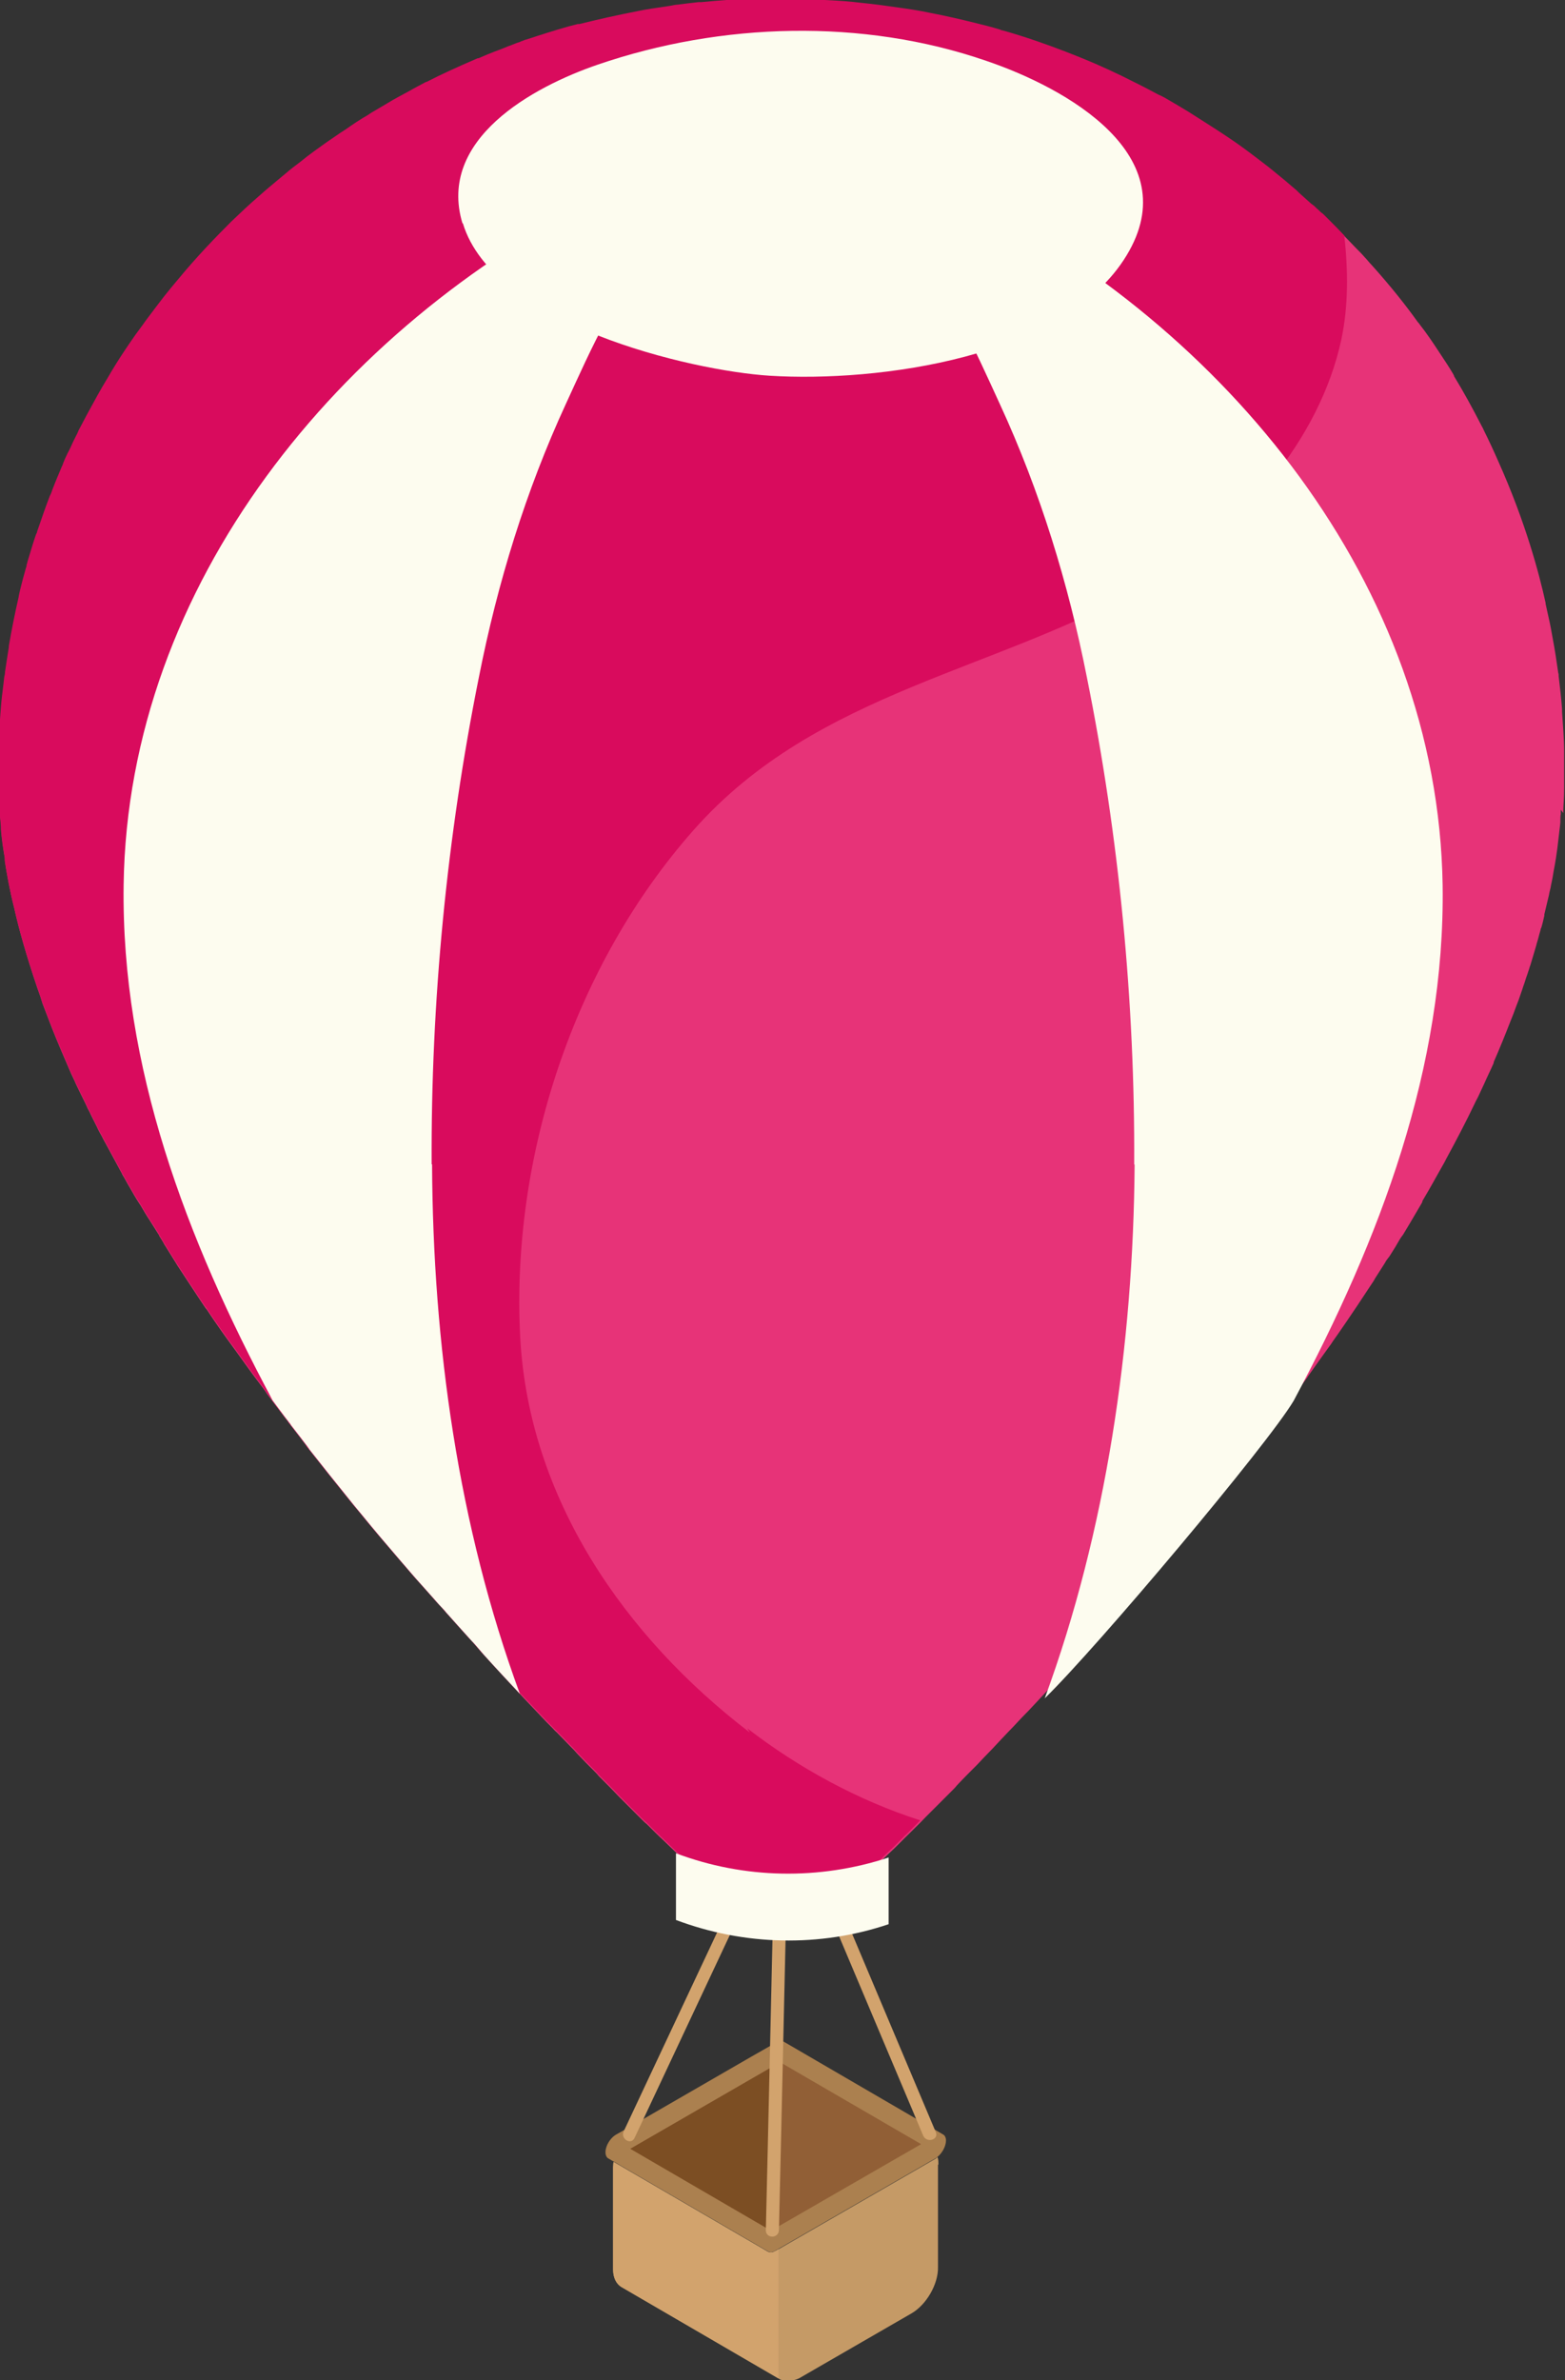 <?xml version="1.0" encoding="UTF-8"?><svg id="_レイヤー_2" xmlns="http://www.w3.org/2000/svg" viewBox="0 0 37.09 56.38"><rect x="0" y="0" width="37.09" height="56.38" fill="#333333" stroke="none"/><defs><style>.cls-1{fill:none;}.cls-2{fill:#915f36;}.cls-3{fill:#fdfcef;}.cls-4{fill:#ab804f;}.cls-5{fill:#e73378;}.cls-6{fill:#d2a36d;}.cls-7{fill:#d90b5d;}.cls-8{fill:#7c4e23;}.cls-9{fill:#c59a66;}.cls-10{fill:#fdfcef;}</style></defs><g id="_メインイラスト"><path class="cls-1" d="M22.33,50.55s0,0-.02,0c0,0,0,0,.02,0Z"/><path class="cls-1" d="M22.29,50.54s-.01,0-.02,0c0,0,.01,0,.02,0Z"/><path class="cls-1" d="M22.23,50.55s0,0,.01,0c0,0,0,0-.01,0Z"/><path class="cls-9" d="M22.24,51.27c0-.06,0-.12-.02-.17-.01,0-.03.02-.04.03l-3.8,2.19s-.03.01-.04.02h0c-.05.02-.1.02-.14,0,0,0,0,0,0,0l-3.66-2.13s-.01.09-.01.13v2.42c0,.2.08.34.19.41l3.78,2.2s.25.07.45-.04l2.65-1.53c.35-.2.64-.69.63-1.1v-2.42Z"/><path class="cls-6" d="M18.46,53.27l-.08.05s-.03.01-.04.02h0c-.05.02-.1.02-.14,0,0,0,0,0,0,0l-3.66-2.13s-.01.09-.01.13v2.42c0,.2.08.34.19.41l3.73,2.17v-3.06Z"/><path class="cls-9" d="M18.19,53.31s0,0-.01-.01c0,0,0,0,.01.01Z"/><path class="cls-9" d="M18.15,53.24s0,0,0-.01c0,0,0,0,0,.01Z"/><path class="cls-9" d="M18.17,53.28s0,0,0-.01c0,0,0,0,0,.01Z"/><path class="cls-4" d="M22.42,50.71c0-.08-.03-.13-.07-.15,0,0,0,0,0,0l-3.78-2.2s-.1-.02-.17.02l-.58.33-2.65,1.53-.58.33c-.13.08-.24.26-.24.41,0,.08.03.13.07.15l.12.07,3.66,2.13s0,0,0,0c.04.02.08.03.14,0h0s.02,0,.04-.02l3.8-2.19s.03-.02.04-.03c.11-.09.2-.25.2-.39ZM22.31,50.54s0,0,.02,0c0,0,0,0-.02,0ZM22.29,50.54s-.01,0-.02,0c0,0,.01,0,.02,0ZM22.24,50.55s0,0-.01,0c0,0,0,0,.01,0ZM18.18,53.3s0,0,.01.01c0,0,0,0-.01-.01ZM18.15,53.23s0,0,0,.01c0,0,0,0,0-.01ZM18.16,53.27s0,0,0,.01c0,0,0,0,0-.01Z"/><path class="cls-2" d="M18.3,52.83s-.04-.01-.06-.01l-3.3-1.92,3.55-2.05,3.34,1.94s0,0,0,0l-3.54,2.04Z"/><path class="cls-8" d="M18.3,52.83s-.04-.01-.06-.01l-3.3-1.92,3.55-2.05-.2,3.98Z"/><path class="cls-6" d="M17.89,43.87c-1.04,2.21-2.07,4.41-3.11,6.62-.08.18.18.33.26.15,1.04-2.21,2.07-4.41,3.11-6.62.08-.18-.18-.33-.26-.15h0Z"/><path class="cls-6" d="M18.35,44.14c-.07,2.9-.13,5.79-.2,8.69,0,.2.3.2.31,0,.07-2.9.13-5.79.2-8.69,0-.2-.3-.2-.31,0h0Z"/><path class="cls-6" d="M19.09,43.98c.93,2.2,1.86,4.41,2.79,6.61.08.18.37.1.3-.08l-2.79-6.61c-.08-.18-.37-.1-.3.08h0Z"/><path class="cls-5" d="M37.05,19.26s0-.05,0-.07c0-.1.02-.27.02-.53,0-.14,0-.28,0-.4,0-.02,0-.05,0-.07,0-.07,0-.13,0-.19,0,0,0-.02,0-.02,0-.05,0-.11,0-.17,0-.31-.03-.63-.05-.95,0-.02,0-.04,0-.07-.02-.26-.05-.52-.08-.77,0-.03,0-.06-.01-.08-.04-.28-.08-.55-.13-.81,0,0,0,0,0,0-.03-.17-.06-.34-.1-.51-.02-.08-.04-.19-.07-.32,0,0,0,0,0-.01,0,0,0,0,0-.01-.15-.68-.47-1.9-1.12-3.35-.1-.23-.24-.53-.35-.75-.01-.03-.03-.06-.04-.08-.22-.43-.44-.83-.66-1.19,0,0,0,0,0,0,0,0,0,0,0-.01,0-.01-.02-.03-.02-.04-.1-.17-.22-.35-.34-.53-.15-.23-.3-.45-.45-.64-.01-.02-.02-.03-.04-.05-.01-.01-.02-.03-.03-.04-.25-.35-.62-.82-1.07-1.32-.06-.06-.11-.13-.17-.19-.06-.07-.13-.14-.2-.21,0,0-.01-.01-.02-.02-.2-.21-.4-.42-.62-.62-.07-.07-.11-.11-.11-.11-.02-.02-.04-.04-.06-.05-.04-.03-.07-.07-.11-.1-.04-.04-.08-.08-.13-.11-.1-.09-.2-.18-.29-.26-.02-.02-.04-.04-.06-.06-.02-.02-.05-.04-.07-.06-.02-.02-.04-.03-.06-.05-.05-.04-.09-.08-.14-.12-.15-.12-.3-.25-.43-.35-.17-.13-.39-.3-.57-.43-.38-.28-.9-.6-1.29-.85-.15-.09-.28-.17-.42-.25-.1-.06-.2-.12-.3-.16-.33-.18-.62-.32-.86-.44-.23-.11-.4-.19-.63-.29-.05-.02-1.12-.49-2.2-.79-.02,0-.04-.01-.06-.02-.2-.06-.39-.11-.56-.15-.32-.08-.7-.17-1.12-.25-.23-.05-.5-.09-.72-.12-.27-.04-.56-.08-.86-.11-.35-.04-.49-.05-.89-.07-.44-.02-.77-.03-1.07-.03,0,0,0,0-.01,0-.05,0-.09,0-.14,0-.02,0-.05,0-.07,0-.1,0-.19,0-.29,0-.02,0-.04,0-.06,0,0,0,0,0-.01,0,0,0,0,0-.01,0h0s0,0,0,0c-.44.01-.87.04-1.26.08-.02,0-.05,0-.07,0-.18.02-.35.04-.5.06-.06,0-.12.02-.19.03-.35.05-.6.09-.69.11-.57.11-1.05.22-1.45.32-.01,0-.02,0-.04,0-.29.07-.67.19-.95.28-.09.03-.18.06-.28.09-.02,0-.05.02-.08.03-.02,0-.03.01-.05.02-.06.02-.12.04-.19.07-.04.02-.09.03-.13.05-.07.03-.15.06-.23.09-.03.01-.05.02-.08.03-.05.02-.1.04-.15.06-.07.03-.14.06-.21.09,0,0-.01,0-.02,0-.49.21-.92.41-1.15.53-.02.01-.04.02-.06.03-.02,0-.03.01-.05.02-.11.06-.23.12-.35.19-.18.1-.36.19-.52.29-.12.07-.25.15-.39.23-.03.02-.06.04-.09.06-.16.09-.34.21-.51.33-.16.1-.31.21-.46.31-.18.13-.4.28-.63.47-.12.09-.24.18-.34.27-.02.01-.03.03-.05.04-.19.16-.4.33-.6.51-.22.19-.41.37-.63.58,0,0-.02.02-.02.02-.34.34-.8.81-1.26,1.37-.11.13-.21.25-.32.39-.14.18-.26.34-.38.5-.02.03-.04.05-.06.08,0,0-.09.13-.24.33-.38.54-.59.9-.64.99-.22.36-.35.61-.52.92-.07.13-.13.25-.19.36-.01.03-.02.05-.03.07,0,0,0,.01-.01.02-.01.02-.02.04-.03.06-.02.04-.04.08-.06.12-.04.09-.08.18-.13.27-.04.08-.08.17-.11.25,0,.02-.01.03-.02.05-.07.17-.15.35-.24.59-.01.04-.03.08-.05.12,0,0,0,0,0,0-.09.23-.19.52-.3.84,0,.03-.02.05-.03.08-.04.11-.11.34-.2.64,0,.03-.02.05-.02.08,0,.03-.01.05-.02.08-.05.17-.09.33-.13.49-.01.05-.03.12-.04.19-.08.35-.16.74-.23,1.15,0,0,0,.02,0,.03-.03.18-.06.38-.09.58,0,.04-.01.09-.02.13-.02.2-.05.4-.07.61-.06.7-.08,1.32-.07,1.88,0,.39.03.72.06,1.03,0,.02,0,.04,0,.06,0,0,0,.01,0,.02.02.23.05.45.09.67,0,.02,0,.04,0,.07.05.32.12.71.22,1.1,0,0,0,0,0,0,.11.5.29,1.13.54,1.87.03.09.07.19.1.29,0,.02.02.04.02.07.07.18.14.37.23.6.11.28.31.75.42,1,.04.1.11.23.15.33h0s.1.21.22.45l.06.13s.05.09.07.14l.09.18s.04.08.06.12c.03.07.07.14.11.21.03.06.06.12.09.17,0,0,.15.28.39.72,0,.01.01.02.02.04,0,0,.01.02.03.05.04.07.08.15.13.23.07.12.14.25.22.37.01.02.03.04.04.06.07.12.14.24.22.36.09.14.15.24.22.35,0,0,0,.02.01.02,0,0,0,.01.01.02.03.05.07.11.1.17.02.03.03.05.05.08.05.08.13.21.23.37.01.02.02.03.03.05.17.26.33.5.48.73.08.12.14.21.16.24.02.03.04.06.06.08.23.35.46.67.71,1.01.2.28.38.53.54.74.07.09.13.17.18.25.14.19.29.39.46.61.02.02.04.05.05.07.15.19.27.35.4.52,0,.01.02.02.02.03,0,0,.01.02.02.03.29.37.65.82,1.07,1.34.05.06.1.12.15.18.3.37.64.77,1.01,1.2,0,0,0,0,.01.01,0,0,0,0,0,0,.02.02.19.23.49.56,0,0,0,0,0,0,.07.08.15.17.24.27.06.07.13.15.2.22.02.02.04.04.06.07.19.21.39.44.61.68.06.06.11.12.17.19.04.05.08.09.12.14.41.45.88.96,1.38,1.48.1.11.2.21.3.31.03.03.06.07.1.1.12.12.23.24.34.35.05.05.1.1.15.16.14.15.28.29.42.43.03.03.06.06.09.1.17.17.33.33.48.49.01.01.03.03.04.04.18.18.36.36.52.52.03.03.06.06.1.09.14.14.27.27.4.39.09.09.19.18.28.27.17.17.33.32.46.45,0,0,0,0,.01.01.03.03.06.06.1.08.02.01.03.03.05.04.05.04.11.08.17.12.93.56,2.48.58,3.46.03.07-.04.14-.08.2-.13.02-.01.04-.03.05-.04.04-.03.08-.07.12-.1,0,0,.02-.02.03-.03.16-.15.33-.33.54-.52.08-.08.17-.17.25-.25.15-.15.32-.31.49-.49.04-.04.07-.07.11-.11.17-.17.35-.35.54-.54.03-.03.06-.06.09-.1.15-.16.31-.32.48-.49.06-.06.11-.12.17-.18.13-.13.26-.27.39-.41.06-.06.12-.13.18-.19.14-.14.27-.29.42-.44,0,0,.02-.02.03-.03,0,0,0,0,.01-.01.34-.36.66-.71.98-1.06.06-.06.11-.12.16-.18.09-.1.18-.2.27-.3.09-.1.17-.19.26-.29.06-.06.11-.13.17-.19.08-.08.15-.17.22-.25.07-.08.14-.16.21-.24.04-.05.08-.09.12-.13.1-.12.2-.23.29-.33,0-.01.02-.02.03-.03.1-.12.2-.23.29-.34.35-.41.64-.76.89-1.06.65-.79,1.05-1.29,1.45-1.81.1-.13.21-.27.31-.41,0,0,.01-.01.02-.02.04-.06.08-.11.13-.17.04-.05.07-.09.11-.14.23-.3.42-.56.66-.89.02-.03.04-.05.06-.08,0,0,0-.01.01-.02.16-.23.33-.46.5-.7.03-.04.06-.08.09-.13.1-.14.45-.64.92-1.36.03-.04.06-.09.08-.13.08-.12.15-.24.23-.36.03-.06.07-.11.11-.16.06-.1.13-.2.19-.31.04-.07.08-.14.13-.2.06-.1.12-.2.18-.3h0s.13-.22.27-.46c0,0,0-.01.01-.02,0,0,0-.01,0-.02.1-.17.2-.34.26-.45.02-.03.03-.06.05-.09.07-.13.15-.26.22-.39.01-.02.02-.04.03-.06.25-.46.48-.9.68-1.32.03-.07.07-.13.1-.2.04-.09.09-.19.13-.28.07-.16.15-.32.22-.48,0,0,0-.01,0-.02.14-.32.27-.64.39-.95.01-.03.03-.07.04-.1.01-.03.03-.07.04-.1.04-.11.08-.22.12-.32.03-.09.06-.17.09-.26.02-.07.05-.14.07-.21.02-.07.05-.14.07-.21.02-.05.03-.1.05-.15.03-.1.06-.2.09-.3.02-.06.03-.11.05-.17.01-.05.03-.1.04-.14.02-.08.04-.15.06-.22,0-.02.01-.04.02-.06.03-.1.05-.19.07-.28,0-.01,0-.02,0-.03.04-.17.08-.33.11-.46.01-.07.03-.13.04-.18,0-.03.04-.17.07-.38.03-.15.08-.43.12-.81.01-.11.03-.23.04-.35,0-.02,0-.03,0-.05,0-.05,0-.1.01-.15,0-.03,0-.07,0-.1Z"/><path class="cls-7" d="M17.77,41.04c-2.97-2.27-5.23-5.54-5.44-9.34-.23-4.28,1.27-8.83,4.11-12.04,2.95-3.33,7.21-3.74,10.87-5.88,2.08-1.21,3.96-3.33,4.48-5.74.17-.81.16-1.63.07-2.46-.12-.13-.24-.25-.37-.38-.07-.07-.11-.11-.11-.11-.02-.02-.04-.04-.06-.05-.04-.03-.07-.07-.11-.1-.04-.04-.08-.08-.13-.11-.1-.09-.2-.18-.29-.26-.02-.02-.04-.04-.06-.06-.02-.02-.05-.04-.07-.06-.02-.02-.04-.03-.06-.05-.05-.04-.09-.08-.14-.12-.15-.12-.3-.25-.43-.35-.17-.13-.39-.3-.57-.43-.38-.28-.9-.6-1.29-.85-.15-.09-.28-.17-.42-.25-.1-.06-.2-.12-.3-.16-.33-.18-.62-.32-.86-.44-.23-.11-.4-.19-.63-.29-.05-.02-1.12-.49-2.2-.79-.02,0-.04-.01-.06-.02-.2-.06-.39-.11-.56-.15-.32-.08-.7-.17-1.12-.25-.23-.05-.5-.09-.72-.12-.27-.04-.56-.08-.86-.11-.35-.04-.49-.05-.89-.07-.44-.02-.77-.03-1.07-.03,0,0,0,0-.01,0-.05,0-.09,0-.14,0-.02,0-.05,0-.07,0-.1,0-.19,0-.29,0-.02,0-.04,0-.06,0,0,0,0,0-.01,0,0,0,0,0-.01,0h0s0,0,0,0c-.44.01-.87.04-1.26.08-.02,0-.05,0-.07,0-.18.02-.35.04-.5.06-.06,0-.12.02-.19.03-.35.05-.6.09-.69.11-.57.11-1.05.22-1.45.32-.01,0-.02,0-.04,0-.29.07-.67.19-.95.28-.09.03-.18.06-.28.09-.02,0-.05.02-.08.03-.02,0-.03.01-.05.02-.06.02-.12.04-.19.07-.04.02-.09.03-.13.05-.07.03-.15.06-.23.09-.03.01-.05.02-.08.03-.05.02-.1.04-.15.06-.07.03-.14.06-.21.09,0,0-.01,0-.02,0-.49.21-.92.41-1.15.53-.02.01-.04.02-.06.03-.02,0-.03.01-.05.02-.11.06-.23.12-.35.19-.18.1-.36.19-.52.29-.12.07-.25.15-.39.23-.03.02-.06.04-.09.06-.16.09-.34.21-.51.33-.16.1-.31.21-.46.31-.18.13-.4.28-.63.47-.12.09-.24.18-.34.27-.02.01-.03.03-.05.04-.19.16-.4.33-.6.51-.22.19-.41.37-.63.58,0,0-.02.02-.02.02-.34.34-.8.81-1.26,1.37-.11.13-.21.25-.32.39-.14.18-.26.34-.38.5-.02.03-.04.05-.06.08,0,0-.09.13-.24.33-.38.54-.59.9-.64.99-.22.36-.35.61-.52.92-.07.13-.13.25-.19.36-.01.03-.02.05-.03.07,0,0,0,.01-.01.02-.01.02-.02.04-.03.06-.02.04-.04.08-.06.12-.04.09-.08.18-.13.27-.04.08-.08.17-.11.25,0,.02-.01.03-.02.05-.07.17-.15.35-.24.59-.01.04-.03.08-.05.12,0,0,0,0,0,0-.09.23-.19.52-.3.84,0,.03-.02.05-.03.08-.04.11-.11.34-.2.64,0,.03-.02.05-.02.08,0,.03-.01.05-.02.08-.05.17-.09.33-.13.49-.01.05-.03.12-.04.19-.08.35-.16.74-.23,1.15,0,0,0,.02,0,.03-.03.18-.06.38-.09.58,0,.04-.01.09-.02.13-.02.2-.05.4-.07.61-.06.7-.08,1.32-.07,1.88,0,.39.03.72.06,1.03,0,.02,0,.04,0,.06,0,0,0,.01,0,.02.02.23.05.45.09.67,0,.02,0,.04,0,.07.05.32.12.71.22,1.1,0,0,0,0,0,0,.11.5.29,1.13.54,1.87.03.09.07.19.1.29,0,.02.02.04.02.07.07.18.14.37.23.6.11.28.31.75.42,1,.04.1.11.23.15.33h0s.1.21.22.45l.06.13s.05.09.07.14l.09.18s.04.08.06.12c.03.07.07.14.11.21.03.06.06.12.09.17,0,0,.15.28.39.72,0,.01.01.02.02.04,0,0,.01.02.03.05.04.07.08.15.13.23.07.12.14.25.22.37.01.02.03.04.04.06.07.12.14.24.22.36.09.14.15.24.22.35,0,0,0,.02.01.02,0,0,0,.01.01.02.03.05.07.11.1.17.02.03.03.05.05.08.05.08.13.21.23.37.01.02.02.03.03.05.17.26.33.5.48.73.08.12.14.21.16.24.02.03.04.06.06.08.23.35.46.67.71,1.01.2.28.38.53.54.74.07.09.13.17.18.25.14.19.29.39.46.61.02.02.04.05.05.07.15.19.27.35.4.52,0,.01.02.02.02.03,0,0,.01.02.02.03.29.37.65.82,1.07,1.34.05.06.1.12.15.18.3.37.64.77,1.01,1.2,0,0,0,0,.01.01,0,0,0,0,0,0,.02.02.19.23.49.56,0,0,0,0,0,0,.07.08.15.17.24.27.06.07.13.15.2.22.02.02.04.04.06.07.19.21.39.44.61.68.06.06.11.12.17.19.04.05.08.09.12.14.41.45.88.96,1.38,1.48.1.11.2.21.3.31.03.03.06.07.1.1.12.12.23.24.34.35.05.05.1.1.15.16.14.15.28.29.42.43.03.03.06.06.09.1.17.17.33.33.48.49.01.01.03.03.04.04.18.18.36.36.52.52.03.03.06.06.1.09.14.14.27.27.4.39.09.09.19.18.28.27.17.17.33.32.46.45,0,0,0,0,.01.01.03.03.06.06.1.08.02.01.03.03.05.04.05.04.11.08.17.12.93.56,2.48.58,3.46.03.07-.04.14-.08.2-.13.02-.01.04-.03.05-.04.04-.03.08-.07.12-.1,0,0,.02-.02.03-.03.16-.15.33-.33.54-.52.08-.08.17-.17.25-.25.12-.11.24-.24.37-.37-1.47-.47-2.88-1.24-4.1-2.18Z"/><path class="cls-3" d="M10.23,27.58c-.02-3.85.36-7.76,1.12-11.54.44-2.23,1.11-4.41,2.06-6.47.58-1.26,1.29-2.91,2.36-3.96-.54-.27-1.06-.58-1.54-.95C8.08,7.74,3.03,13.82,2.93,20.96c-.06,4.31,1.48,8.38,3.53,12.21.12.16.25.34.39.52.02.02.04.05.05.07.15.19.27.35.4.52,0,.01.02.02.02.03,0,0,.01.02.02.03.29.37.65.82,1.07,1.34.05.06.1.12.15.18.3.37.64.77,1.01,1.2,0,0,0,0,.01.01,0,0,0,0,0,0,.02.02.19.23.49.56,0,0,0,0,0,0,.07.08.15.17.24.27.06.07.13.15.2.22.02.02.04.04.06.07.19.21.39.44.61.68.06.06.11.12.17.19.04.05.08.09.12.14.26.29.55.6.85.92-1.46-3.97-2.06-8.28-2.08-12.54Z"/><path class="cls-3" d="M26.88,27.58c.02-3.85-.36-7.76-1.12-11.53-.44-2.23-1.11-4.41-2.06-6.47-.58-1.26-1.29-2.91-2.36-3.96.54-.27,1.06-.58,1.54-.95,6.15,3.08,11.2,9.16,11.31,16.3.06,4.31-1.48,8.38-3.53,12.21-.61,1.03-4.64,5.82-5.9,7.05,1.46-3.97,2.1-8.38,2.13-12.64Z"/><path class="cls-3" d="M10.97,5.29c.72,2.39,5.39,3.49,7.27,3.61,2.56.16,6.99-.42,8.46-2.85,1.44-2.37-1.44-3.97-3.33-4.61-2.93-1.01-6.28-.91-9.2.09-1.55.53-3.81,1.77-3.21,3.76Z"/><path class="cls-10" d="M21.06,45.58c-1.63.55-3.42.51-5.04-.1v-1.58c1.62.61,3.4.64,5.04.1v1.58Z"/></g></svg>